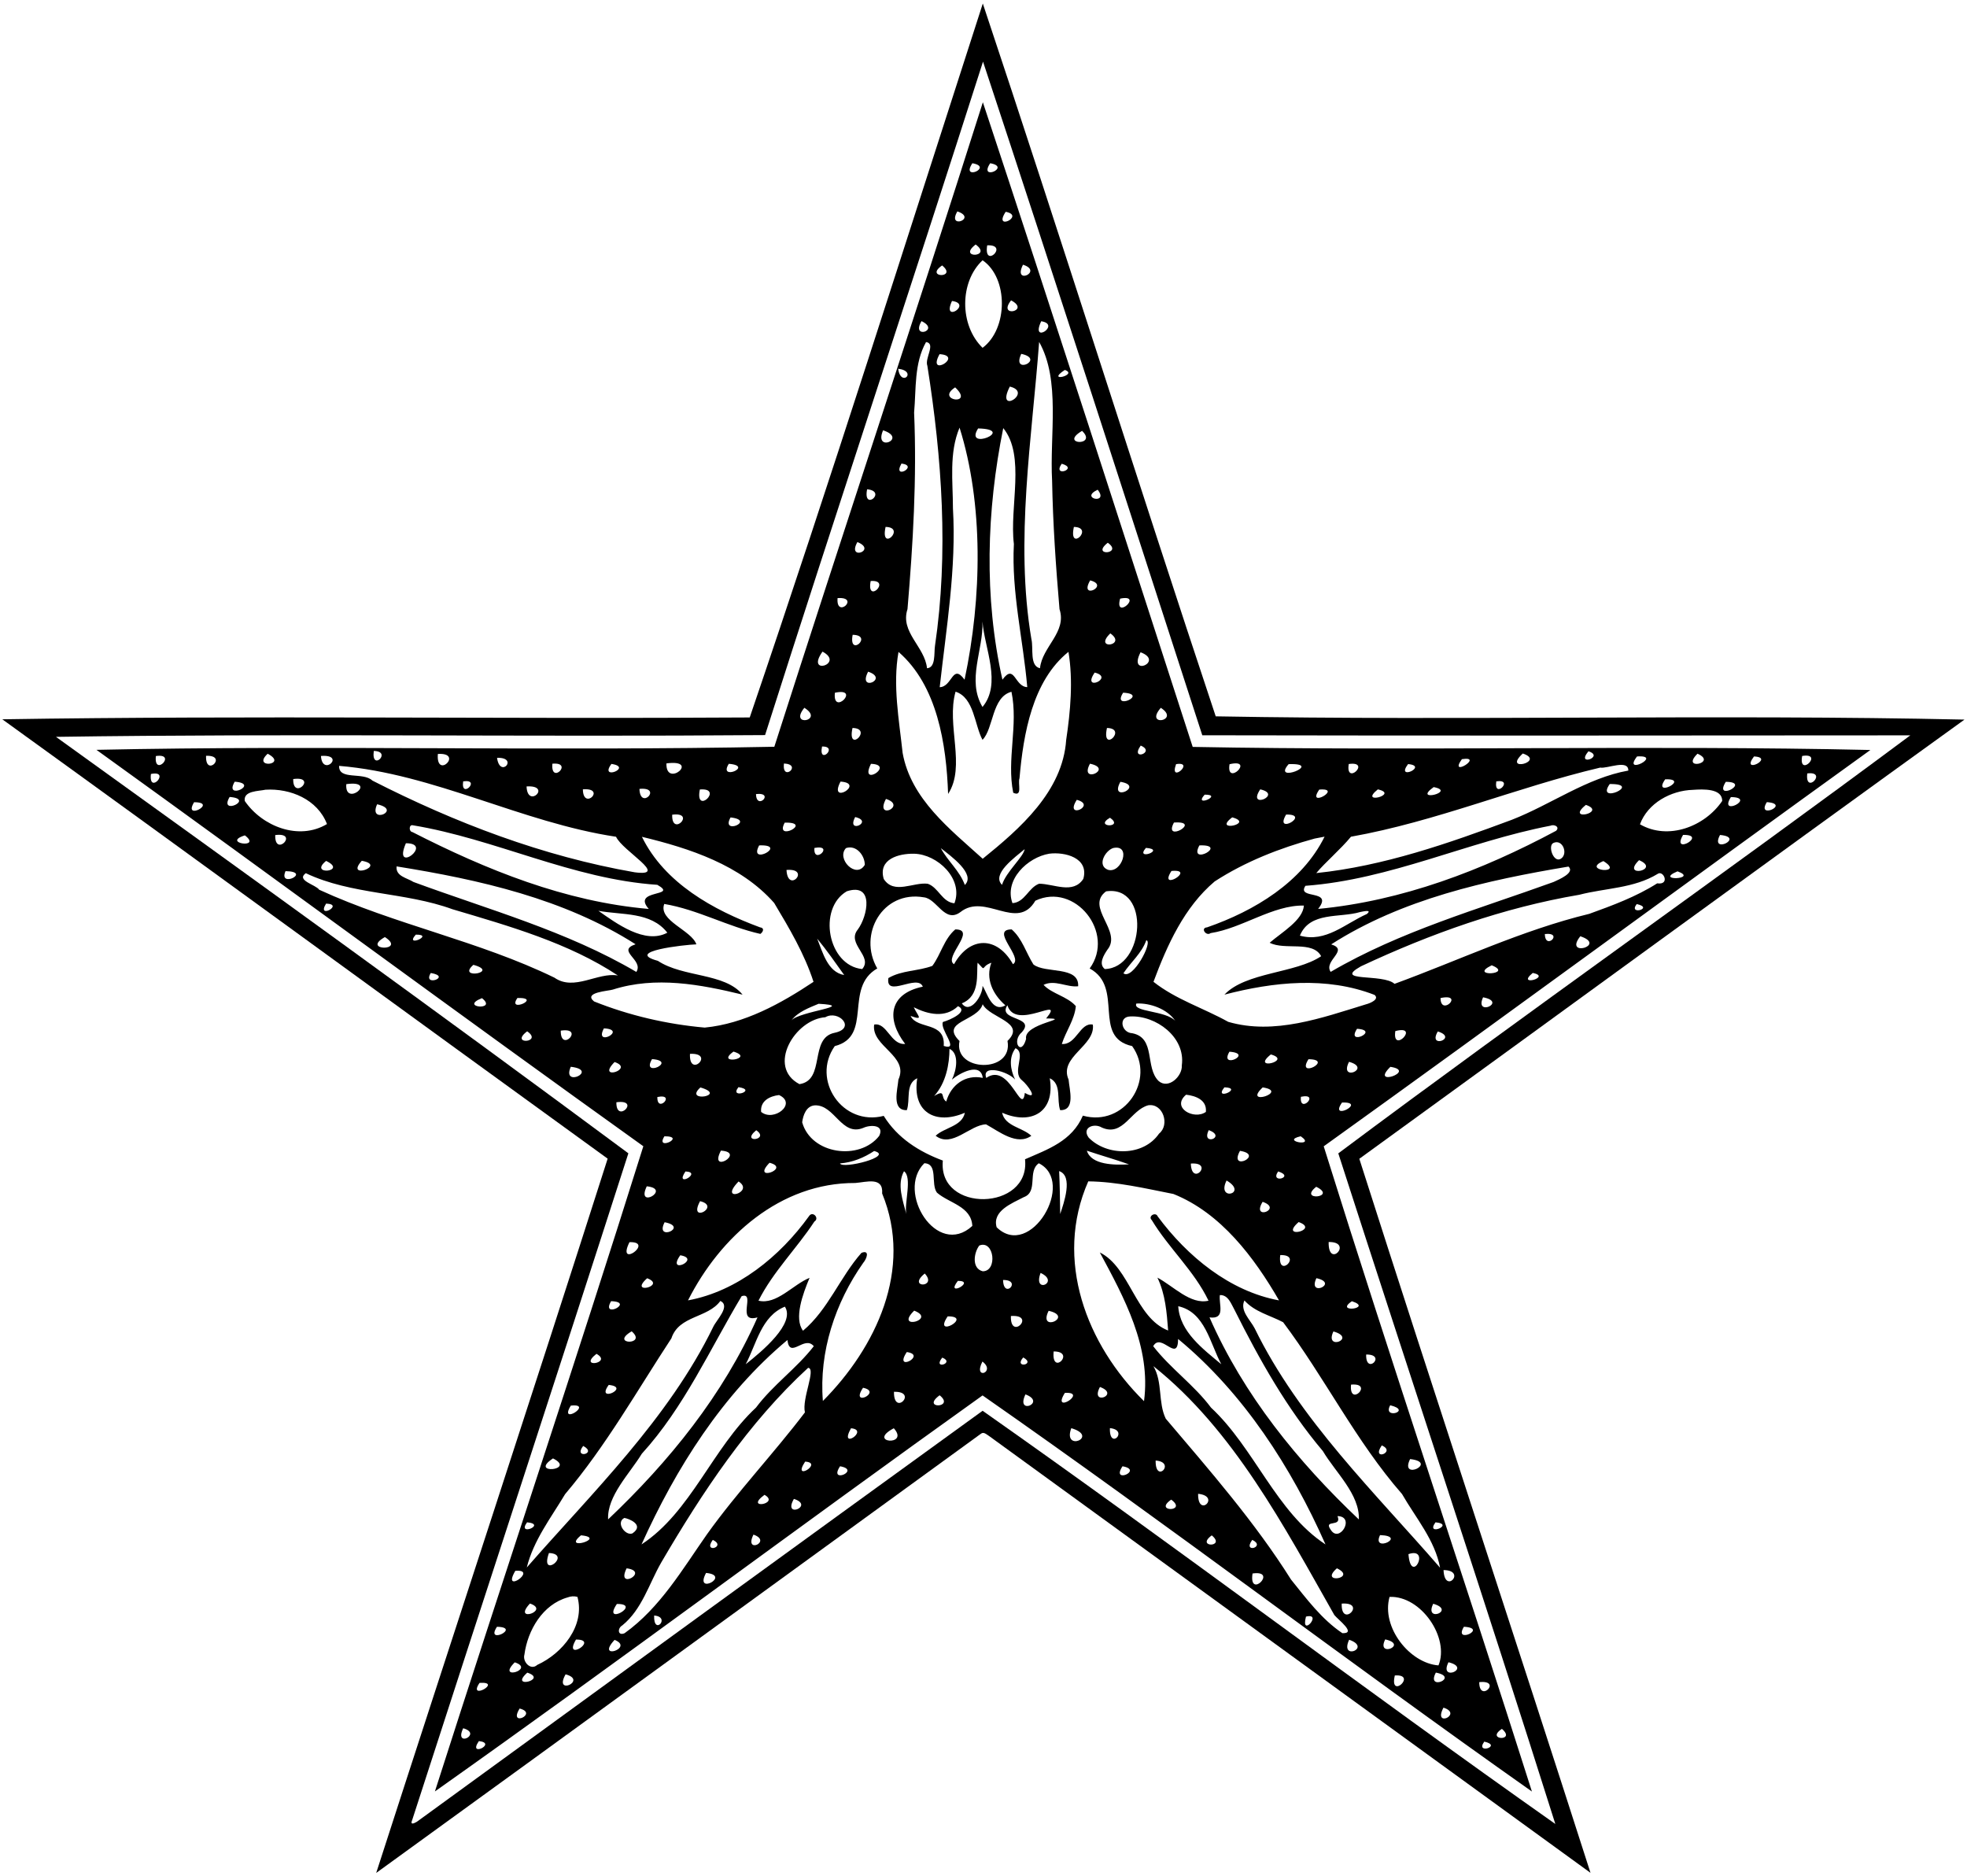 <?xml version="1.0" encoding="UTF-8" ?>
<!DOCTYPE svg PUBLIC "-//W3C//DTD SVG 1.1//EN" "http://www.w3.org/Graphics/SVG/1.1/DTD/svg11.dtd">
<svg width="773pt" height="737pt" viewBox="0 0 773 737" version="1.1" xmlns="http://www.w3.org/2000/svg">
<path fill="#000000" opacity="1.00" d=" M 386.23 1.38 C 416.78 92.91 446.82 188.55 477.76 281.47 C 575.47 283.23 675.09 280.61 772.01 282.75 C 692.56 340.02 613.48 397.84 534.19 455.32 C 564.07 548.86 595.02 642.30 625.04 735.89 C 546.21 678.73 467.49 621.44 388.69 564.25 C 387.74 563.68 386.60 562.45 385.47 563.37 C 306.26 620.87 227.12 678.52 147.84 735.93 C 178.06 642.36 208.92 548.91 238.80 455.27 C 159.44 397.81 80.33 339.98 0.90 282.63 C 98.11 281.09 196.85 282.55 294.63 281.91 C 326.33 188.93 355.97 94.94 386.23 1.38 M 386.31 24.21 C 358.10 112.53 328.78 200.51 300.66 288.84 C 207.95 289.58 113.88 288.17 21.99 289.53 C 97.22 343.66 172.57 398.01 246.94 453.17 C 218.86 540.54 190.21 627.79 161.99 715.12 C 161.08 717.19 162.66 716.52 163.85 715.80 C 237.88 661.90 311.98 608.01 386.15 554.33 C 461.60 607.34 535.72 663.51 611.22 716.69 C 583.44 628.71 554.26 541.03 525.93 453.19 C 600.11 397.76 676.95 343.84 750.72 288.94 C 657.98 289.01 565.22 289.09 472.48 288.91 C 443.85 200.67 415.43 112.29 386.31 24.21 Z" />
<path fill="#000000" opacity="1.00" d=" M 386.25 40.18 C 414.15 124.47 441.33 209.02 468.71 293.48 C 557.17 295.16 647.52 292.72 735.03 294.69 C 663.27 346.39 592.06 398.86 520.20 450.42 C 546.62 534.98 575.16 619.34 602.02 703.94 C 529.58 652.88 458.75 598.92 386.13 548.30 C 314.10 599.75 243.14 652.83 170.91 703.91 C 197.96 619.35 226.31 535.03 252.82 450.39 C 180.88 398.89 109.69 346.33 37.90 294.63 C 125.95 292.76 215.91 295.21 304.30 293.42 C 331.36 208.93 359.45 124.75 386.25 40.18 M 382.13 64.14 C 377.35 71.34 390.63 65.65 382.13 64.14 M 389.13 64.14 C 384.35 71.34 397.63 65.65 389.13 64.14 M 376.23 83.06 C 371.98 90.35 384.30 85.83 376.23 83.06 M 395.22 83.22 C 390.05 91.11 403.13 84.77 395.22 83.22 M 383.42 96.07 C 375.99 101.78 390.29 101.09 383.42 96.07 M 387.95 96.40 C 386.42 106.00 396.82 95.97 387.95 96.40 M 386.14 102.27 C 377.12 110.65 376.95 127.73 386.14 136.67 C 396.20 129.16 396.29 109.20 386.14 102.27 M 370.24 104.30 C 363.07 109.25 376.50 109.43 370.24 104.30 M 402.02 104.01 C 397.85 112.32 410.24 106.63 402.02 104.01 M 374.12 118.26 C 369.93 127.36 382.39 119.38 374.12 118.26 M 397.34 118.02 C 391.75 125.10 405.27 122.19 397.34 118.02 M 362.14 126.18 C 357.79 133.54 369.80 129.83 362.14 126.18 M 409.18 126.23 C 404.74 135.60 417.25 127.49 409.18 126.23 M 363.92 134.40 C 359.20 142.80 360.07 152.75 359.23 162.11 C 360.34 187.89 358.80 213.73 356.63 239.35 C 353.65 248.42 363.45 254.09 364.30 262.57 C 367.81 262.36 367.00 256.60 367.43 253.79 C 372.82 217.31 370.19 180.04 364.44 143.73 C 363.29 140.81 367.90 134.95 363.92 134.40 M 408.36 134.35 C 405.63 171.66 398.77 212.50 405.32 251.11 C 406.21 254.70 404.52 261.65 408.70 262.57 C 409.54 254.09 419.35 248.42 416.37 239.35 C 414.94 222.64 413.77 205.76 413.46 188.95 C 412.45 170.86 416.87 149.46 408.36 134.35 M 369.23 139.16 C 364.02 148.73 379.04 139.76 369.23 139.16 M 401.34 139.04 C 397.29 147.66 411.07 141.13 401.34 139.04 M 352.95 144.89 C 354.06 152.47 360.73 145.83 352.95 144.89 M 418.45 145.36 C 410.60 150.54 424.00 147.28 418.45 145.36 M 375.36 152.21 C 367.33 157.43 383.23 159.60 375.36 152.21 M 396.84 151.90 C 390.96 163.45 406.29 154.16 396.84 151.90 M 377.09 168.03 C 372.89 178.03 374.49 189.13 374.49 199.69 C 375.88 223.29 371.87 246.73 369.29 270.02 C 374.31 269.86 374.25 260.47 379.06 267.07 C 385.91 234.79 386.52 198.05 377.09 168.03 M 384.38 168.35 C 378.63 177.46 399.76 168.68 384.38 168.35 M 394.26 168.21 C 387.70 200.75 386.63 234.61 393.94 267.07 C 398.74 260.47 398.68 269.86 403.70 269.99 C 402.09 251.30 397.44 232.70 398.44 213.75 C 396.64 199.15 403.09 179.07 394.26 168.21 M 347.04 169.08 C 343.20 178.04 356.95 172.35 347.04 169.08 M 425.24 169.30 C 415.88 174.83 431.56 175.39 425.24 169.30 M 354.27 182.14 C 350.46 188.92 361.37 183.02 354.27 182.14 M 417.23 182.22 C 413.34 187.85 424.18 184.13 417.23 182.22 M 340.76 192.25 C 339.00 201.19 348.85 193.04 340.76 192.25 M 431.37 192.43 C 423.91 195.91 436.04 198.35 431.37 192.43 M 348.02 207.04 C 345.77 217.37 356.30 207.20 348.02 207.04 M 422.02 207.04 C 419.77 217.37 430.30 207.20 422.02 207.04 M 336.94 212.99 C 332.68 220.56 344.91 216.19 336.94 212.99 M 435.34 213.26 C 428.38 218.72 441.64 217.73 435.34 213.26 M 342.16 228.30 C 340.37 237.78 350.61 227.69 342.16 228.30 M 428.42 228.05 C 423.81 236.01 436.43 230.10 428.42 228.05 M 329.15 235.01 C 328.47 243.44 338.25 234.40 329.15 235.01 M 440.19 235.22 C 437.77 244.05 449.68 233.27 440.19 235.22 M 386.09 244.20 C 386.51 255.49 379.82 267.15 386.11 277.79 C 393.74 268.60 386.90 254.76 386.09 244.20 M 335.08 249.43 C 333.37 258.59 343.45 249.58 335.08 249.43 M 436.34 248.87 C 429.39 255.60 443.18 253.71 436.34 248.87 M 323.23 256.04 C 316.34 265.76 332.14 260.79 323.23 256.04 M 353.10 256.15 C 350.78 269.22 353.31 282.77 354.72 295.85 C 357.97 313.96 373.35 325.81 386.19 337.43 C 400.79 325.62 417.62 311.00 418.99 290.74 C 420.68 279.45 421.76 267.42 419.89 256.13 C 405.73 267.49 402.16 288.43 400.65 305.80 C 399.90 307.90 401.99 313.27 398.18 311.49 C 395.54 298.29 400.24 285.04 397.49 271.82 C 389.70 273.86 390.50 286.29 386.11 290.70 C 382.96 284.91 382.84 274.12 375.52 271.78 C 371.79 284.88 379.71 301.11 372.59 311.96 C 371.91 292.42 368.35 269.38 353.10 256.15 M 448.22 256.29 C 443.07 266.32 457.78 259.88 448.22 256.29 M 341.16 263.92 C 336.82 272.20 349.71 266.78 341.16 263.92 M 430.19 264.27 C 424.80 272.19 438.31 266.28 430.19 264.27 M 328.10 272.20 C 327.08 281.67 338.53 269.96 328.10 272.20 M 441.38 272.18 C 436.67 279.48 451.75 272.70 441.38 272.18 M 316.10 278.11 C 309.78 285.86 324.23 283.22 316.10 278.11 M 456.18 278.12 C 449.49 285.82 464.07 283.24 456.18 278.12 M 335.02 286.04 C 332.77 296.37 343.30 286.20 335.02 286.04 M 435.02 286.04 C 432.77 296.37 443.30 286.20 435.02 286.04 M 323.05 293.33 C 321.52 300.92 329.75 293.16 323.05 293.33 M 448.28 292.96 C 443.83 299.31 454.48 295.56 448.28 292.96 M 146.89 295.07 C 145.79 303.43 154.35 295.19 146.89 295.07 M 624.23 295.20 C 619.07 301.43 630.80 297.28 624.23 295.20 M 105.19 296.16 C 98.70 302.19 113.53 300.57 105.19 296.16 M 172.07 296.25 C 171.25 306.60 182.46 295.61 172.07 296.25 M 598.44 296.07 C 590.16 303.70 607.65 299.18 598.44 296.07 M 667.09 296.15 C 660.16 302.98 675.25 299.77 667.09 296.15 M 61.26 297.07 C 60.32 305.62 69.81 295.84 61.26 297.07 M 80.98 296.98 C 80.64 305.79 89.80 296.64 80.98 296.98 M 126.13 297.04 C 126.67 305.53 136.16 296.26 126.13 297.04 M 643.33 297.23 C 637.30 305.08 653.89 296.55 643.33 297.23 M 689.29 297.23 C 683.74 304.63 697.84 297.63 689.29 297.23 M 708.22 297.04 C 706.64 305.87 716.99 295.59 708.22 297.04 M 195.33 297.77 C 196.47 306.13 204.05 297.51 195.33 297.77 M 574.50 298.30 C 569.01 305.95 583.58 296.87 574.50 298.30 M 217.08 300.08 C 216.31 308.62 225.62 299.31 217.08 300.08 M 240.28 300.17 C 235.23 306.97 249.04 301.44 240.28 300.17 M 261.90 299.96 C 261.58 309.92 275.57 298.17 261.90 299.96 M 286.41 300.12 C 282.05 307.06 296.59 300.95 286.41 300.12 M 308.09 300.00 C 307.16 307.48 315.59 300.37 308.09 300.00 M 342.28 300.13 C 337.45 309.73 352.04 300.45 342.28 300.13 M 428.34 300.08 C 423.90 308.38 437.98 302.10 428.34 300.08 M 462.18 300.25 C 459.26 308.26 469.95 299.01 462.18 300.25 M 483.19 300.28 C 481.71 309.33 493.48 297.88 483.19 300.28 M 506.42 300.25 C 499.50 308.18 520.63 299.77 506.42 300.25 M 530.04 300.20 C 528.63 309.02 539.13 298.94 530.04 300.20 M 553.35 300.23 C 548.23 307.04 561.57 300.96 553.35 300.23 M 133.27 300.93 C 133.03 306.70 142.68 303.20 146.34 306.71 C 178.87 323.31 213.34 336.46 249.43 342.75 C 263.31 344.57 244.64 334.39 242.10 328.79 C 204.88 323.18 170.66 304.03 133.27 300.93 M 628.86 301.61 C 595.90 309.40 564.39 322.81 530.91 328.77 C 526.84 333.71 520.75 338.89 517.27 343.06 C 543.80 340.30 569.24 331.38 594.12 322.12 C 609.53 316.11 623.61 305.67 639.90 302.78 C 639.98 298.21 631.55 302.13 628.86 301.61 M 59.31 304.12 C 58.32 312.66 67.42 302.46 59.31 304.12 M 710.23 303.90 C 709.20 312.63 718.57 302.89 710.23 303.90 M 115.23 306.11 C 115.06 314.85 125.07 304.79 115.23 306.11 M 654.40 306.21 C 649.04 313.86 664.56 305.88 654.40 306.21 M 92.24 307.15 C 87.77 314.73 102.51 307.91 92.24 307.15 M 182.02 307.02 C 180.93 314.34 189.34 305.93 182.02 307.02 M 330.31 307.11 C 325.33 316.67 340.32 307.77 330.31 307.11 M 440.29 307.20 C 435.67 315.67 450.16 308.78 440.29 307.20 M 588.02 307.02 C 586.92 314.34 595.33 305.93 588.02 307.02 M 678.21 307.20 C 673.17 315.22 688.54 307.28 678.21 307.20 M 136.09 308.11 C 135.35 317.46 148.93 306.37 136.09 308.11 M 632.60 308.07 C 626.78 316.36 645.91 307.92 632.60 308.07 M 206.93 309.01 C 207.28 318.10 217.19 308.40 206.93 309.01 M 563.41 309.27 C 554.76 315.45 572.71 311.06 563.41 309.27 M 104.34 310.30 C 101.60 310.91 95.57 310.67 96.19 314.72 C 103.01 324.70 117.43 330.43 128.50 323.79 C 124.76 314.09 114.10 309.70 104.34 310.30 M 229.06 310.15 C 229.19 318.79 238.54 309.43 229.06 310.15 M 251.29 309.98 C 251.58 318.61 260.62 309.08 251.29 309.98 M 275.03 310.21 C 272.94 320.70 284.79 309.42 275.03 310.21 M 495.25 310.16 C 489.80 318.36 504.41 312.22 495.25 310.16 M 518.45 310.25 C 513.13 317.97 528.11 309.44 518.45 310.25 M 541.47 310.17 C 533.62 316.46 550.19 312.11 541.47 310.17 M 665.36 310.35 C 656.59 310.58 647.53 315.60 644.48 323.89 C 655.61 330.32 669.98 324.75 676.79 314.72 C 676.87 309.73 669.24 310.07 665.36 310.35 M 297.10 312.01 C 297.23 318.69 304.71 311.18 297.10 312.01 M 473.41 312.24 C 468.66 317.56 481.10 312.18 473.41 312.24 M 90.24 313.15 C 85.77 320.73 100.51 313.91 90.24 313.15 M 680.21 313.20 C 675.17 321.22 690.54 313.28 680.21 313.20 M 348.17 313.92 C 343.58 322.60 356.68 316.66 348.17 313.92 M 423.16 314.27 C 418.02 322.35 431.38 316.44 423.16 314.27 M 76.28 315.22 C 71.69 322.77 85.95 315.21 76.28 315.22 M 694.34 315.18 C 689.97 322.24 704.00 315.87 694.34 315.18 M 148.20 316.02 C 144.53 324.20 158.37 318.30 148.20 316.02 M 623.23 316.26 C 614.86 323.05 631.83 319.21 623.23 316.26 M 264.16 320.12 C 263.89 329.20 273.86 318.89 264.16 320.12 M 505.42 320.06 C 500.50 328.46 515.45 319.87 505.42 320.06 M 287.10 321.19 C 283.05 328.38 297.28 322.35 287.10 321.19 M 336.07 321.04 C 332.40 327.98 343.66 322.82 336.07 321.04 M 436.21 321.31 C 429.56 325.15 442.04 325.41 436.21 321.31 M 484.24 321.16 C 476.22 327.22 493.36 323.65 484.24 321.16 M 308.39 323.23 C 304.15 331.05 319.89 322.98 308.39 323.23 M 461.34 323.20 C 456.89 331.56 472.87 322.42 461.34 323.20 M 162.20 324.27 C 160.68 323.91 160.62 326.77 162.07 326.94 C 191.18 341.81 222.07 354.30 254.96 357.15 C 248.00 349.27 266.98 352.53 258.31 347.67 C 224.92 345.43 194.69 329.64 162.20 324.27 M 609.27 324.45 C 576.86 330.69 546.42 345.58 513.01 348.06 C 509.35 353.61 524.30 349.20 518.00 357.14 C 551.06 353.99 582.43 342.02 611.50 326.45 C 613.14 324.93 610.77 323.75 609.27 324.45 M 96.24 328.24 C 86.71 331.22 103.31 333.70 96.24 328.24 M 108.16 328.12 C 107.89 337.20 117.87 326.89 108.16 328.12 M 661.42 328.06 C 656.50 336.46 671.45 327.87 661.42 328.06 M 675.94 328.08 C 671.74 335.95 686.12 328.98 675.94 328.08 M 252.27 328.81 C 261.17 347.00 280.30 357.58 298.66 364.37 C 300.52 364.60 299.96 366.14 298.81 366.96 C 285.88 364.06 274.15 357.39 261.04 355.19 C 258.58 361.75 271.80 365.51 273.66 371.06 C 269.02 371.21 244.97 373.87 258.53 377.54 C 268.43 384.12 284.77 382.21 291.82 390.82 C 275.21 386.79 257.65 383.49 240.86 388.83 C 239.37 389.38 228.99 389.85 233.45 393.49 C 247.30 399.03 262.07 402.45 276.94 403.77 C 292.54 402.26 306.86 394.34 319.70 385.79 C 316.15 374.79 310.14 364.66 304.23 354.79 C 291.06 339.85 270.99 333.32 252.27 328.81 M 516.66 329.49 C 502.91 333.26 489.37 338.54 477.35 346.34 C 465.38 356.44 458.67 371.38 453.30 385.78 C 462.07 392.72 472.98 396.11 482.67 401.51 C 500.78 406.78 519.56 399.91 536.86 394.61 C 538.36 394.24 542.28 392.64 540.16 390.92 C 521.19 383.57 500.41 385.82 481.18 390.82 C 489.65 381.91 509.17 382.50 519.19 375.72 C 515.84 369.44 504.88 373.51 498.96 370.43 C 503.73 366.33 512.04 361.54 512.41 355.82 C 500.16 355.58 488.23 364.72 475.73 366.65 C 473.99 368.00 471.60 364.59 474.37 364.38 C 492.89 357.96 511.67 346.69 520.54 328.75 L 516.66 329.49 M 159.51 331.33 C 154.07 343.96 170.75 331.35 159.51 331.33 M 610.50 331.20 C 608.10 332.21 610.53 339.31 613.44 337.39 C 616.34 335.48 614.11 329.59 610.50 331.20 M 298.34 332.18 C 293.85 340.52 310.13 331.73 298.34 332.18 M 471.34 332.18 C 466.85 340.52 483.13 331.73 471.34 332.18 M 320.06 333.18 C 319.48 340.12 328.28 331.69 320.06 333.18 M 332.46 333.24 C 328.52 337.41 336.45 345.54 339.85 339.82 C 339.86 336.13 336.53 331.87 332.46 333.24 M 369.72 333.26 C 372.41 338.31 377.11 342.10 379.17 347.73 C 383.54 343.43 373.69 336.38 369.72 333.26 M 402.67 333.66 C 398.96 336.81 389.50 343.48 393.78 347.68 C 395.38 342.53 402.27 336.67 402.67 333.66 M 437.47 333.21 C 434.29 334.25 431.00 340.09 435.40 341.76 C 440.78 343.39 444.80 331.63 437.47 333.21 M 450.33 333.16 C 445.73 338.47 458.57 333.76 450.33 333.16 M 359.18 335.45 C 353.25 335.35 345.01 337.51 347.29 345.36 C 351.29 351.62 358.93 346.54 364.58 347.25 C 368.84 348.69 370.20 354.48 375.07 354.93 C 378.72 345.40 368.45 335.64 359.18 335.45 M 412.33 335.44 C 403.80 336.87 394.54 345.73 397.88 354.87 C 402.77 354.55 404.15 348.78 408.35 347.24 C 414.17 347.26 421.70 351.49 425.73 345.33 C 428.07 337.02 418.42 334.66 412.33 335.44 M 128.16 338.27 C 120.94 344.14 136.98 342.53 128.16 338.27 M 142.18 338.23 C 135.27 345.88 152.45 340.07 142.18 338.23 M 630.10 338.34 C 621.04 342.16 638.96 343.81 630.10 338.34 M 644.13 337.98 C 636.76 345.20 653.02 341.82 644.13 337.98 M 155.85 340.43 C 155.44 344.34 159.93 344.92 162.49 346.55 C 192.04 357.46 222.68 365.80 250.07 381.90 C 253.14 377.16 241.98 373.60 249.77 371.03 C 221.74 353.15 188.41 345.65 155.85 340.43 M 616.39 340.50 C 584.09 345.92 551.03 353.22 523.14 371.07 C 530.42 373.34 519.97 377.48 522.93 381.88 C 550.35 365.85 580.89 357.30 610.52 346.56 C 612.91 345.48 618.98 342.88 616.39 340.50 M 112.21 342.29 C 109.17 349.24 122.89 342.49 112.21 342.29 M 309.08 341.83 C 309.61 351.42 318.96 341.04 309.08 341.83 M 460.36 342.23 C 454.91 350.71 470.48 341.27 460.36 342.23 M 659.24 342.37 C 649.70 346.36 667.87 345.50 659.24 342.37 M 120.18 343.10 C 116.19 345.95 124.16 347.63 125.43 349.60 C 155.38 363.36 188.15 369.70 217.88 384.15 C 225.64 389.59 234.93 381.90 242.82 383.30 C 223.50 370.49 200.06 363.87 177.82 357.27 C 159.14 350.44 138.17 351.65 120.18 343.10 M 651.41 343.39 C 642.09 349.08 630.89 348.92 620.63 351.58 C 590.82 356.65 562.17 366.88 534.83 379.69 C 523.55 386.04 543.50 382.42 548.03 386.58 C 573.35 377.33 598.12 365.48 624.57 359.07 C 633.72 355.76 643.05 352.32 651.25 347.09 C 656.48 347.84 653.67 341.73 651.41 343.39 M 332.78 350.21 C 321.22 356.96 325.32 379.41 338.83 380.77 C 343.24 375.76 332.49 370.89 337.11 365.22 C 340.96 360.03 343.69 346.69 332.78 350.21 M 434.66 350.24 C 426.31 356.46 441.19 365.88 435.20 373.15 C 433.79 375.25 431.59 378.74 434.17 380.77 C 449.93 380.34 452.17 347.62 434.66 350.24 M 363.05 352.58 C 346.81 349.77 337.05 367.24 344.75 380.53 C 331.49 388.16 343.23 407.18 328.05 411.04 C 318.72 424.28 331.03 442.65 347.29 438.46 C 352.69 447.20 361.20 452.54 370.52 456.02 C 368.50 476.75 405.02 475.87 402.82 455.51 C 411.81 451.58 421.24 448.38 425.55 438.37 C 441.87 442.94 454.34 424.22 444.92 411.04 C 428.98 407.53 441.97 388.04 428.23 380.54 C 438.42 366.52 422.45 346.53 406.88 353.91 C 399.73 366.19 387.15 350.56 377.38 358.42 C 371.21 362.92 368.22 353.11 363.05 352.58 M 128.15 355.05 C 124.17 361.46 135.61 355.30 128.15 355.05 M 643.21 355.23 C 639.64 359.86 650.33 356.82 643.21 355.23 M 235.16 357.88 C 242.17 362.78 253.44 371.21 262.25 366.48 C 255.77 358.16 244.39 359.62 235.16 357.88 M 534.50 358.37 C 526.50 360.76 514.74 358.10 510.84 367.64 C 521.00 370.47 528.65 362.91 537.15 359.14 C 539.43 357.22 535.58 358.16 534.50 358.37 M 163.41 367.24 C 158.66 372.55 171.10 367.18 163.41 367.24 M 607.10 367.01 C 607.22 373.69 614.71 366.18 607.10 367.01 M 151.26 368.20 C 141.58 373.63 159.99 373.87 151.26 368.20 M 621.04 367.88 C 614.30 376.39 631.80 371.46 621.04 367.88 M 321.14 368.82 C 323.30 374.18 325.26 382.01 331.76 383.12 C 328.39 378.39 324.71 373.12 321.14 368.82 M 450.48 369.45 C 448.64 374.62 444.37 378.06 441.48 382.43 C 445.07 385.28 453.27 369.95 450.48 369.45 M 186.03 379.11 C 179.20 385.08 196.74 382.04 186.03 379.11 M 586.22 379.29 C 576.58 383.97 595.30 382.94 586.22 379.29 M 169.29 382.32 C 165.82 388.00 177.86 383.76 169.29 382.32 M 602.36 382.29 C 595.46 387.92 610.11 383.89 602.36 382.29 M 189.40 392.20 C 180.10 395.87 195.82 397.27 189.40 392.20 M 203.35 392.13 C 199.01 398.31 213.39 391.93 203.35 392.13 M 566.10 392.16 C 566.17 399.67 575.72 390.13 566.10 392.16 M 582.83 391.87 C 579.24 399.69 592.60 393.73 582.83 391.87 M 321.70 394.41 C 317.89 396.02 313.61 397.56 311.00 400.95 C 314.14 397.31 337.05 395.28 321.70 394.41 M 446.58 394.32 C 444.88 397.65 458.19 397.04 461.87 401.14 C 458.79 396.48 451.93 394.01 446.58 394.32 M 324.34 399.70 C 312.37 400.53 301.23 419.18 314.17 425.99 C 324.56 424.45 317.86 407.84 328.00 405.81 C 336.63 404.00 329.47 396.69 324.34 399.70 M 444.18 399.39 C 439.35 399.49 440.69 405.80 444.94 405.98 C 454.33 407.81 449.83 419.47 455.35 424.79 C 459.27 428.12 464.72 422.79 464.43 418.63 C 465.99 407.52 454.27 398.93 444.18 399.39 M 237.33 404.07 C 233.23 411.72 246.91 404.57 237.33 404.07 M 533.29 404.24 C 528.73 411.30 542.67 404.83 533.29 404.24 M 207.17 405.23 C 199.96 410.69 213.63 409.71 207.17 405.23 M 220.37 404.97 C 220.25 413.97 230.05 403.51 220.37 404.97 M 548.34 405.14 C 546.96 414.49 558.39 402.53 548.34 405.14 M 565.04 405.28 C 560.86 412.36 573.29 407.89 565.04 405.28 M 288.25 413.20 C 280.66 418.66 297.17 415.91 288.25 413.20 M 483.15 413.25 C 478.95 420.40 493.01 413.94 483.15 413.25 M 271.15 414.08 C 270.67 423.97 281.30 413.64 271.15 414.08 M 499.42 414.32 C 491.21 420.89 508.22 416.79 499.42 414.32 M 256.24 416.15 C 251.77 423.73 266.51 416.91 256.24 416.15 M 514.21 416.20 C 509.18 424.22 524.54 416.28 514.21 416.20 M 241.52 417.30 C 233.99 424.93 249.78 420.08 241.52 417.30 M 530.15 417.22 C 526.01 425.33 539.37 419.77 530.15 417.22 M 224.31 419.17 C 220.54 427.69 235.68 420.48 224.31 419.17 M 546.40 419.19 C 538.03 427.37 557.14 420.82 546.40 419.19 M 275.25 427.29 C 268.39 433.42 286.30 430.51 275.25 427.29 M 290.21 427.17 C 286.30 432.11 297.96 428.37 290.21 427.17 M 481.17 427.24 C 476.65 432.83 488.95 427.47 481.17 427.24 M 496.22 427.27 C 488.07 434.95 506.92 428.91 496.22 427.27 M 306.14 430.27 C 302.45 430.71 298.70 432.60 299.11 436.90 C 304.12 440.98 313.41 433.59 306.14 430.27 M 466.11 430.14 C 460.11 435.25 469.28 440.21 473.89 436.90 C 474.36 432.23 469.95 430.58 466.11 430.14 M 258.33 431.05 C 258.16 437.74 265.92 429.52 258.33 431.05 M 511.24 430.96 C 510.53 438.03 519.10 429.32 511.24 430.96 M 242.23 433.11 C 242.06 441.85 252.07 431.79 242.23 433.11 M 527.40 433.21 C 522.04 440.86 537.56 432.88 527.40 433.21 M 320.26 434.32 C 316.86 434.52 315.63 438.12 315.24 440.98 C 318.78 453.64 337.82 456.16 345.50 446.34 C 347.72 441.86 341.97 441.88 339.23 443.19 C 330.68 446.62 328.07 434.10 320.26 434.32 M 451.25 434.29 C 444.33 436.13 441.40 446.78 433.00 443.04 C 429.89 441.16 424.98 443.12 427.85 447.02 C 435.02 454.35 449.33 454.42 455.48 445.44 C 459.83 442.00 457.07 433.42 451.25 434.29 M 297.19 444.10 C 290.74 449.42 302.79 447.96 297.19 444.10 M 475.03 444.05 C 471.80 450.57 482.35 446.81 475.03 444.05 M 261.11 446.48 C 257.23 452.57 270.06 446.45 261.11 446.48 M 511.16 446.47 C 502.82 448.34 517.60 450.89 511.16 446.47 M 283.31 452.11 C 278.33 461.67 293.32 452.77 283.31 452.11 M 343.52 452.26 C 339.47 454.93 335.01 456.75 330.11 457.14 C 330.90 459.50 351.60 454.37 343.52 452.26 M 427.12 452.14 C 428.83 457.79 438.06 457.84 443.68 457.51 C 438.36 455.61 432.48 453.95 427.12 452.14 M 487.29 452.20 C 482.67 460.67 497.16 453.78 487.29 452.20 M 302.42 456.88 C 294.90 464.68 311.15 459.15 302.42 456.88 M 363.24 457.07 C 351.94 468.26 368.20 494.51 382.11 481.70 C 381.70 473.95 373.01 472.81 368.21 468.63 C 365.66 465.20 368.81 457.25 363.24 457.07 M 408.23 457.08 C 403.66 460.27 408.13 468.29 402.32 470.40 C 397.66 472.83 389.82 475.82 391.67 482.23 C 404.94 495.19 422.96 464.38 408.23 457.08 M 467.98 457.20 C 468.26 466.53 477.35 456.49 467.98 457.20 M 269.37 460.30 C 264.80 467.08 276.32 460.55 269.37 460.30 M 355.26 460.21 C 352.38 465.42 354.83 471.71 356.17 477.05 C 355.27 472.80 358.61 462.64 355.26 460.21 M 416.23 460.16 C 416.49 465.78 416.56 471.39 416.64 477.02 C 418.05 472.77 421.86 462.07 416.23 460.16 M 502.29 460.29 C 498.80 465.36 509.23 462.48 502.29 460.29 M 290.25 464.23 C 281.93 472.86 296.87 468.47 290.25 464.23 M 336.09 464.83 C 306.63 464.71 283.01 485.95 270.38 510.95 C 289.71 507.41 306.53 493.69 317.93 477.86 C 319.31 475.67 322.20 478.63 320.03 480.00 C 313.06 490.63 303.83 499.64 298.07 511.07 C 305.19 512.81 311.64 504.71 318.15 502.10 C 315.49 508.41 311.95 518.04 315.57 522.88 C 325.45 514.61 330.09 501.83 338.55 492.27 C 341.96 490.98 340.58 494.67 339.25 496.19 C 328.20 511.87 321.81 531.20 323.38 550.48 C 344.17 529.56 358.95 498.75 346.67 468.96 C 347.18 462.22 340.47 464.51 336.09 464.83 M 427.67 464.19 C 414.08 495.08 427.06 528.44 449.58 550.56 C 452.40 529.21 441.79 509.94 432.21 492.12 C 444.11 498.02 446.15 517.80 459.06 522.80 C 458.52 515.75 457.98 508.48 454.84 502.02 C 461.07 505.29 467.84 512.75 474.93 511.08 C 469.27 499.29 459.33 490.50 452.62 479.40 C 450.98 477.87 454.20 476.01 454.97 477.98 C 466.60 493.68 483.25 507.38 502.64 510.96 C 492.95 494.19 479.83 476.62 461.14 469.15 C 450.09 466.98 439.04 464.32 427.67 464.19 M 482.02 463.85 C 477.84 472.29 490.81 469.00 482.02 463.85 M 254.17 466.13 C 249.73 475.47 264.11 467.16 254.17 466.13 M 517.26 466.32 C 509.90 472.13 525.81 470.52 517.26 466.32 M 275.12 471.97 C 270.18 481.10 283.58 474.05 275.12 471.97 M 496.19 472.23 C 491.56 479.86 504.37 475.03 496.19 472.23 M 261.19 480.25 C 257.10 488.08 270.99 482.14 261.19 480.25 M 510.35 480.18 C 502.34 487.16 518.99 483.24 510.35 480.18 M 247.37 488.08 C 242.05 498.90 257.50 487.77 247.37 488.08 M 522.14 488.02 C 521.91 498.89 532.05 487.87 522.14 488.02 M 384.85 489.40 C 382.69 492.21 381.78 498.41 386.19 499.52 C 392.09 499.58 390.75 487.04 384.85 489.40 M 267.33 493.23 C 261.64 501.28 275.87 494.65 267.33 493.23 M 503.12 493.16 C 501.89 502.86 512.20 492.89 503.12 493.16 M 363.42 500.40 C 356.23 506.22 368.64 506.08 363.42 500.40 M 408.93 500.17 C 405.73 508.75 416.78 503.78 408.93 500.17 M 254.32 502.26 C 246.73 509.01 262.22 505.22 254.32 502.26 M 517.32 502.23 C 513.71 509.95 526.49 504.23 517.32 502.23 M 376.42 503.29 C 371.18 510.08 383.85 503.26 376.42 503.29 M 394.19 502.94 C 394.39 510.82 401.86 502.90 394.19 502.94 M 291.46 509.30 C 278.97 530.13 268.86 552.97 252.22 571.22 C 247.47 579.01 238.50 587.87 238.98 597.01 C 262.97 574.28 284.25 548.06 297.68 517.64 C 289.01 520.09 297.22 507.47 291.46 509.30 M 479.39 508.87 C 478.87 512.40 481.83 518.49 475.32 517.64 C 488.69 548.11 509.99 574.31 534.01 597.04 C 534.38 587.14 524.79 578.50 519.86 570.16 C 505.72 553.45 494.96 534.27 485.20 514.79 C 483.83 512.41 482.73 508.74 479.39 508.87 M 240.15 511.27 C 235.96 518.47 249.71 511.57 240.15 511.27 M 283.10 511.17 C 278.07 518.02 266.84 516.81 263.84 525.88 C 250.32 546.49 238.10 568.19 222.08 587.09 C 216.53 596.36 209.64 605.27 207.02 615.91 C 232.43 586.83 262.74 557.48 280.30 521.34 C 281.64 518.52 287.18 513.17 283.10 511.17 M 489.04 510.99 C 487.14 514.96 491.37 518.63 493.08 521.97 C 510.62 557.90 540.67 586.82 565.93 616.01 C 563.90 605.12 556.34 596.40 550.97 587.04 C 532.88 566.37 520.60 541.28 504.25 519.54 C 499.05 516.80 493.09 515.50 489.04 510.99 M 531.28 511.29 C 524.08 516.11 539.95 514.12 531.28 511.29 M 308.45 513.42 C 299.15 517.20 297.31 528.04 293.05 536.05 C 299.46 530.99 312.69 519.96 308.45 513.42 M 463.03 513.25 C 463.62 523.33 472.90 530.16 479.95 536.05 C 475.49 527.82 473.59 515.56 463.03 513.25 M 359.26 514.99 C 351.22 522.90 368.44 518.56 359.26 514.99 M 412.10 515.05 C 407.69 523.90 422.36 517.37 412.10 515.05 M 372.42 517.24 C 366.34 526.28 382.69 517.16 372.42 517.24 M 397.27 517.10 C 396.94 527.07 407.47 516.40 397.27 517.10 M 248.24 523.11 C 239.23 528.42 254.62 528.67 248.24 523.11 M 524.01 523.16 C 520.30 531.04 533.52 525.86 524.01 523.16 M 309.44 526.53 C 283.88 547.85 265.62 576.93 252.11 606.84 C 271.48 594.17 280.01 568.98 297.09 553.09 C 303.75 544.17 313.01 537.74 319.81 528.96 C 316.10 524.46 310.37 534.29 309.44 526.53 M 462.98 526.12 C 462.88 535.83 456.30 523.31 453.19 528.96 C 459.99 537.74 469.25 544.17 475.91 553.09 C 492.99 568.99 501.51 594.15 520.90 606.85 C 507.50 576.62 488.79 547.46 462.98 526.12 M 356.35 531.26 C 350.91 539.50 364.56 532.41 356.35 531.26 M 414.07 531.02 C 413.08 541.02 423.00 531.01 414.07 531.02 M 234.40 531.96 C 226.84 537.90 240.97 535.60 234.40 531.96 M 536.88 532.23 C 536.66 540.64 545.23 532.14 536.88 532.23 M 370.30 533.44 C 366.25 538.44 375.54 535.56 370.30 533.44 M 402.11 533.38 C 398.16 537.91 407.40 536.23 402.11 533.38 M 386.08 534.99 C 382.22 542.53 391.62 539.19 386.08 534.99 M 317.58 537.46 C 294.08 559.05 275.98 586.39 259.89 613.89 C 255.05 622.28 252.34 632.34 244.56 638.66 C 242.56 639.79 242.72 642.94 245.47 641.72 C 259.40 631.74 268.19 616.62 277.84 602.85 C 289.75 586.19 304.01 571.18 316.32 554.97 C 315.05 549.53 320.85 537.73 317.58 537.46 M 453.27 536.80 C 456.98 543.13 455.02 551.02 458.12 557.43 C 475.37 577.78 493.09 597.98 507.35 620.65 C 513.45 628.21 519.37 636.24 527.53 641.72 C 533.26 641.91 525.90 636.48 524.37 634.59 C 504.66 599.81 484.75 561.84 453.27 536.80 M 239.22 544.17 C 233.84 551.60 248.19 545.08 239.22 544.17 M 530.94 544.06 C 530.05 553.30 540.19 543.21 530.94 544.06 M 339.16 545.29 C 333.84 553.27 347.02 546.90 339.16 545.29 M 432.26 544.98 C 428.18 552.66 440.45 547.99 432.26 544.98 M 351.32 546.88 C 351.15 556.84 361.02 546.61 351.32 546.88 M 418.48 547.30 C 412.94 556.15 427.95 546.78 418.48 547.30 M 369.26 548.24 C 361.69 553.77 375.55 553.29 369.26 548.24 M 402.99 547.89 C 398.94 556.34 411.50 551.09 402.99 547.89 M 224.32 552.31 C 219.33 560.44 233.69 551.27 224.32 552.31 M 546.33 552.17 C 543.10 557.97 555.30 554.34 546.33 552.17 M 334.43 561.21 C 329.43 570.14 341.87 561.84 334.43 561.21 M 351.25 561.20 C 340.27 567.02 357.66 568.34 351.25 561.20 M 421.00 561.17 C 417.44 570.76 432.26 564.51 421.00 561.17 M 436.18 561.15 C 435.86 570.15 443.88 561.91 436.18 561.15 M 229.18 568.15 C 225.08 573.44 235.06 571.24 229.18 568.15 M 543.01 567.94 C 538.65 574.37 548.97 570.56 543.01 567.94 M 217.32 573.05 C 207.50 579.52 226.72 577.74 217.32 573.05 M 554.15 573.31 C 549.81 582.11 565.50 574.60 554.15 573.31 M 316.41 574.31 C 310.97 582.56 323.87 574.75 316.41 574.31 M 454.15 573.89 C 453.98 583.34 462.38 574.50 454.15 573.89 M 330.13 576.14 C 325.35 583.33 338.63 577.64 330.13 576.14 M 441.13 576.14 C 436.35 583.33 449.63 577.64 441.13 576.14 M 300.44 587.36 C 292.22 593.38 306.77 590.93 300.44 587.36 M 470.84 586.96 C 470.67 596.72 479.94 587.87 470.84 586.96 M 311.99 588.96 C 307.40 596.97 320.33 591.65 311.99 588.96 M 460.27 589.25 C 453.03 594.21 466.91 594.12 460.27 589.25 M 245.34 596.44 C 241.86 598.26 245.78 603.62 248.54 602.51 C 253.50 599.10 246.87 596.62 245.34 596.44 M 525.62 595.72 C 527.50 600.30 519.91 596.81 522.95 601.08 C 526.39 606.64 532.74 595.84 525.62 595.72 M 207.13 598.16 C 202.92 603.93 215.11 598.92 207.13 598.16 M 564.13 598.16 C 559.92 603.93 572.11 598.92 564.13 598.16 M 228.32 603.27 C 220.49 609.72 238.91 604.27 228.32 603.27 M 296.10 602.99 C 292.20 610.87 303.71 605.65 296.10 602.99 M 476.20 603.29 C 469.62 608.14 482.02 608.08 476.20 603.29 M 542.34 603.18 C 538.84 610.44 553.39 603.59 542.34 603.18 M 280.12 605.06 C 276.05 610.63 285.79 607.80 280.12 605.06 M 492.12 605.06 C 488.05 610.63 497.79 607.80 492.12 605.06 M 215.73 610.22 C 211.89 620.89 225.09 610.65 215.73 610.22 M 553.50 610.66 C 554.50 623.27 562.46 607.60 553.50 610.66 M 246.25 616.24 C 241.84 625.11 255.62 617.45 246.25 616.24 M 525.38 616.23 C 518.08 622.64 533.68 620.16 525.38 616.23 M 202.51 617.22 C 196.86 626.92 211.84 616.44 202.51 617.22 M 567.29 616.92 C 567.68 626.82 576.59 617.03 567.29 616.92 M 277.47 618.05 C 272.61 627.10 287.63 619.03 277.47 618.05 M 492.23 618.27 C 490.64 628.69 502.49 616.79 492.23 618.27 M 223.09 627.66 C 213.27 630.42 207.36 640.56 206.09 650.12 C 205.24 652.91 208.53 656.57 211.14 654.18 C 221.00 649.69 229.99 638.81 226.93 627.46 C 225.66 627.10 224.30 627.19 223.09 627.66 M 546.07 627.46 C 542.72 639.48 554.06 653.54 565.30 654.38 C 569.73 643.63 558.54 626.96 546.07 627.46 M 208.26 630.07 C 201.05 637.87 216.50 632.86 208.26 630.07 M 242.42 630.24 C 236.34 639.28 252.69 630.16 242.42 630.24 M 527.27 630.10 C 526.94 640.07 537.47 629.40 527.27 630.10 M 563.23 630.16 C 559.51 637.84 572.34 632.75 563.23 630.16 M 257.07 634.79 C 256.75 643.01 263.85 635.31 257.07 634.79 M 513.23 635.21 C 510.96 643.92 520.08 633.53 513.23 635.21 M 195.30 639.21 C 190.47 646.55 205.13 639.39 195.30 639.21 M 575.30 639.20 C 570.97 646.26 585.11 639.74 575.30 639.20 M 226.35 644.23 C 221.01 653.37 235.81 644.14 226.35 644.23 M 241.52 644.35 C 233.84 652.64 249.48 647.53 241.52 644.35 M 530.19 644.30 C 526.30 652.77 539.36 647.49 530.19 644.30 M 544.37 644.16 C 540.66 651.60 553.71 646.26 544.37 644.16 M 202.29 653.18 C 194.83 660.61 210.61 655.88 202.29 653.18 M 569.23 653.14 C 565.26 661.06 578.68 655.48 569.23 653.14 M 207.22 657.23 C 199.77 663.87 215.61 659.93 207.22 657.23 M 564.27 657.21 C 560.25 664.72 573.82 659.05 564.27 657.21 M 222.27 657.89 C 217.39 666.55 231.13 660.27 222.27 657.89 M 548.14 658.34 C 545.86 668.17 557.24 657.69 548.14 658.34 M 188.46 661.25 C 183.52 668.57 197.93 660.62 188.46 661.25 M 581.32 660.96 C 581.30 669.44 590.58 660.00 581.32 660.96 M 204.21 671.33 C 199.54 678.90 211.80 673.29 204.21 671.33 M 567.26 670.98 C 562.94 679.16 575.12 673.51 567.26 670.98 M 182.03 679.08 C 178.23 687.05 189.82 681.29 182.03 679.08 M 590.23 679.32 C 583.47 683.79 596.10 684.37 590.23 679.32 M 188.20 684.12 C 183.59 690.80 195.64 684.95 188.20 684.12 M 583.30 684.33 C 579.51 689.57 590.71 685.99 583.30 684.33 Z" />
<path fill="#000000" opacity="1.00" d=" M 375.42 365.19 C 384.16 365.18 370.62 376.28 374.92 378.86 C 381.14 367.77 391.85 367.77 398.08 378.86 C 402.37 376.28 388.84 365.18 397.58 365.19 C 401.75 368.84 403.23 374.41 406.12 378.96 C 410.73 382.63 424.16 379.41 423.70 387.53 C 419.18 388.03 414.54 384.81 410.10 386.98 C 413.39 390.53 419.38 391.45 422.79 395.33 C 422.29 400.68 418.88 405.16 417.28 410.21 C 423.01 410.68 424.39 401.60 429.47 402.59 C 430.58 410.95 415.99 415.28 419.94 424.21 C 420.24 428.07 422.76 436.38 416.63 436.21 C 415.17 432.09 417.31 425.92 412.54 423.67 C 414.76 437.21 404.99 442.15 393.82 437.21 C 394.91 442.58 401.86 443.01 405.29 446.29 C 399.61 450.30 392.65 444.60 387.50 441.79 C 381.16 441.96 374.09 451.25 367.70 446.27 C 371.12 443.00 378.10 442.59 379.17 437.23 C 367.86 442.12 358.34 437.23 360.46 423.67 C 355.68 425.92 357.83 432.09 356.37 436.21 C 350.24 436.38 352.76 428.08 353.06 424.21 C 357.36 414.84 342.31 411.18 343.53 402.59 C 348.61 401.61 349.99 410.69 355.72 410.19 C 348.25 400.51 349.25 390.46 362.65 387.69 C 360.59 382.48 347.91 392.35 349.12 384.31 C 354.42 381.20 360.79 381.64 366.40 379.52 C 369.77 374.99 370.97 368.96 375.42 365.19 M 384.19 378.28 C 383.64 382.42 385.42 391.29 377.98 394.24 C 381.15 398.83 386.25 391.16 386.12 387.39 C 387.83 389.77 389.81 398.14 395.10 395.03 C 390.03 390.59 387.24 384.51 389.59 378.29 C 385.11 379.82 387.85 382.19 384.19 378.28 M 386.18 394.59 C 384.18 401.34 369.15 401.27 377.08 409.04 C 374.51 421.25 398.31 421.93 395.93 409.01 C 403.49 401.69 388.96 400.09 386.18 394.59 M 376.49 395.35 C 371.49 400.13 364.67 398.60 359.10 395.78 C 360.69 399.25 363.22 401.10 357.84 399.19 C 360.49 404.68 371.59 401.18 370.87 410.98 C 377.42 413.05 369.12 404.32 370.56 401.56 C 373.39 400.78 380.80 397.42 376.49 395.35 M 395.89 394.99 C 391.79 401.16 407.25 399.22 401.58 405.57 C 397.37 409.19 401.33 415.24 403.24 408.23 C 402.07 402.03 422.39 400.19 411.11 400.18 C 419.02 390.52 399.11 405.44 395.89 394.99 M 373.13 412.11 C 373.11 418.07 371.80 425.49 367.10 430.65 C 371.85 427.81 369.45 431.23 371.86 432.83 C 373.65 426.36 379.36 422.05 386.21 423.53 C 385.43 417.22 377.20 421.58 374.08 424.21 C 375.91 420.61 377.06 413.91 373.13 412.11 M 399.08 411.87 C 396.30 415.61 397.07 420.27 398.92 424.21 C 396.18 420.92 385.58 418.08 387.58 423.55 C 396.73 417.16 401.56 438.95 402.75 429.43 C 408.58 432.75 403.78 426.17 401.54 424.40 C 397.54 421.10 403.44 413.84 399.08 411.87 Z" />
</svg>
